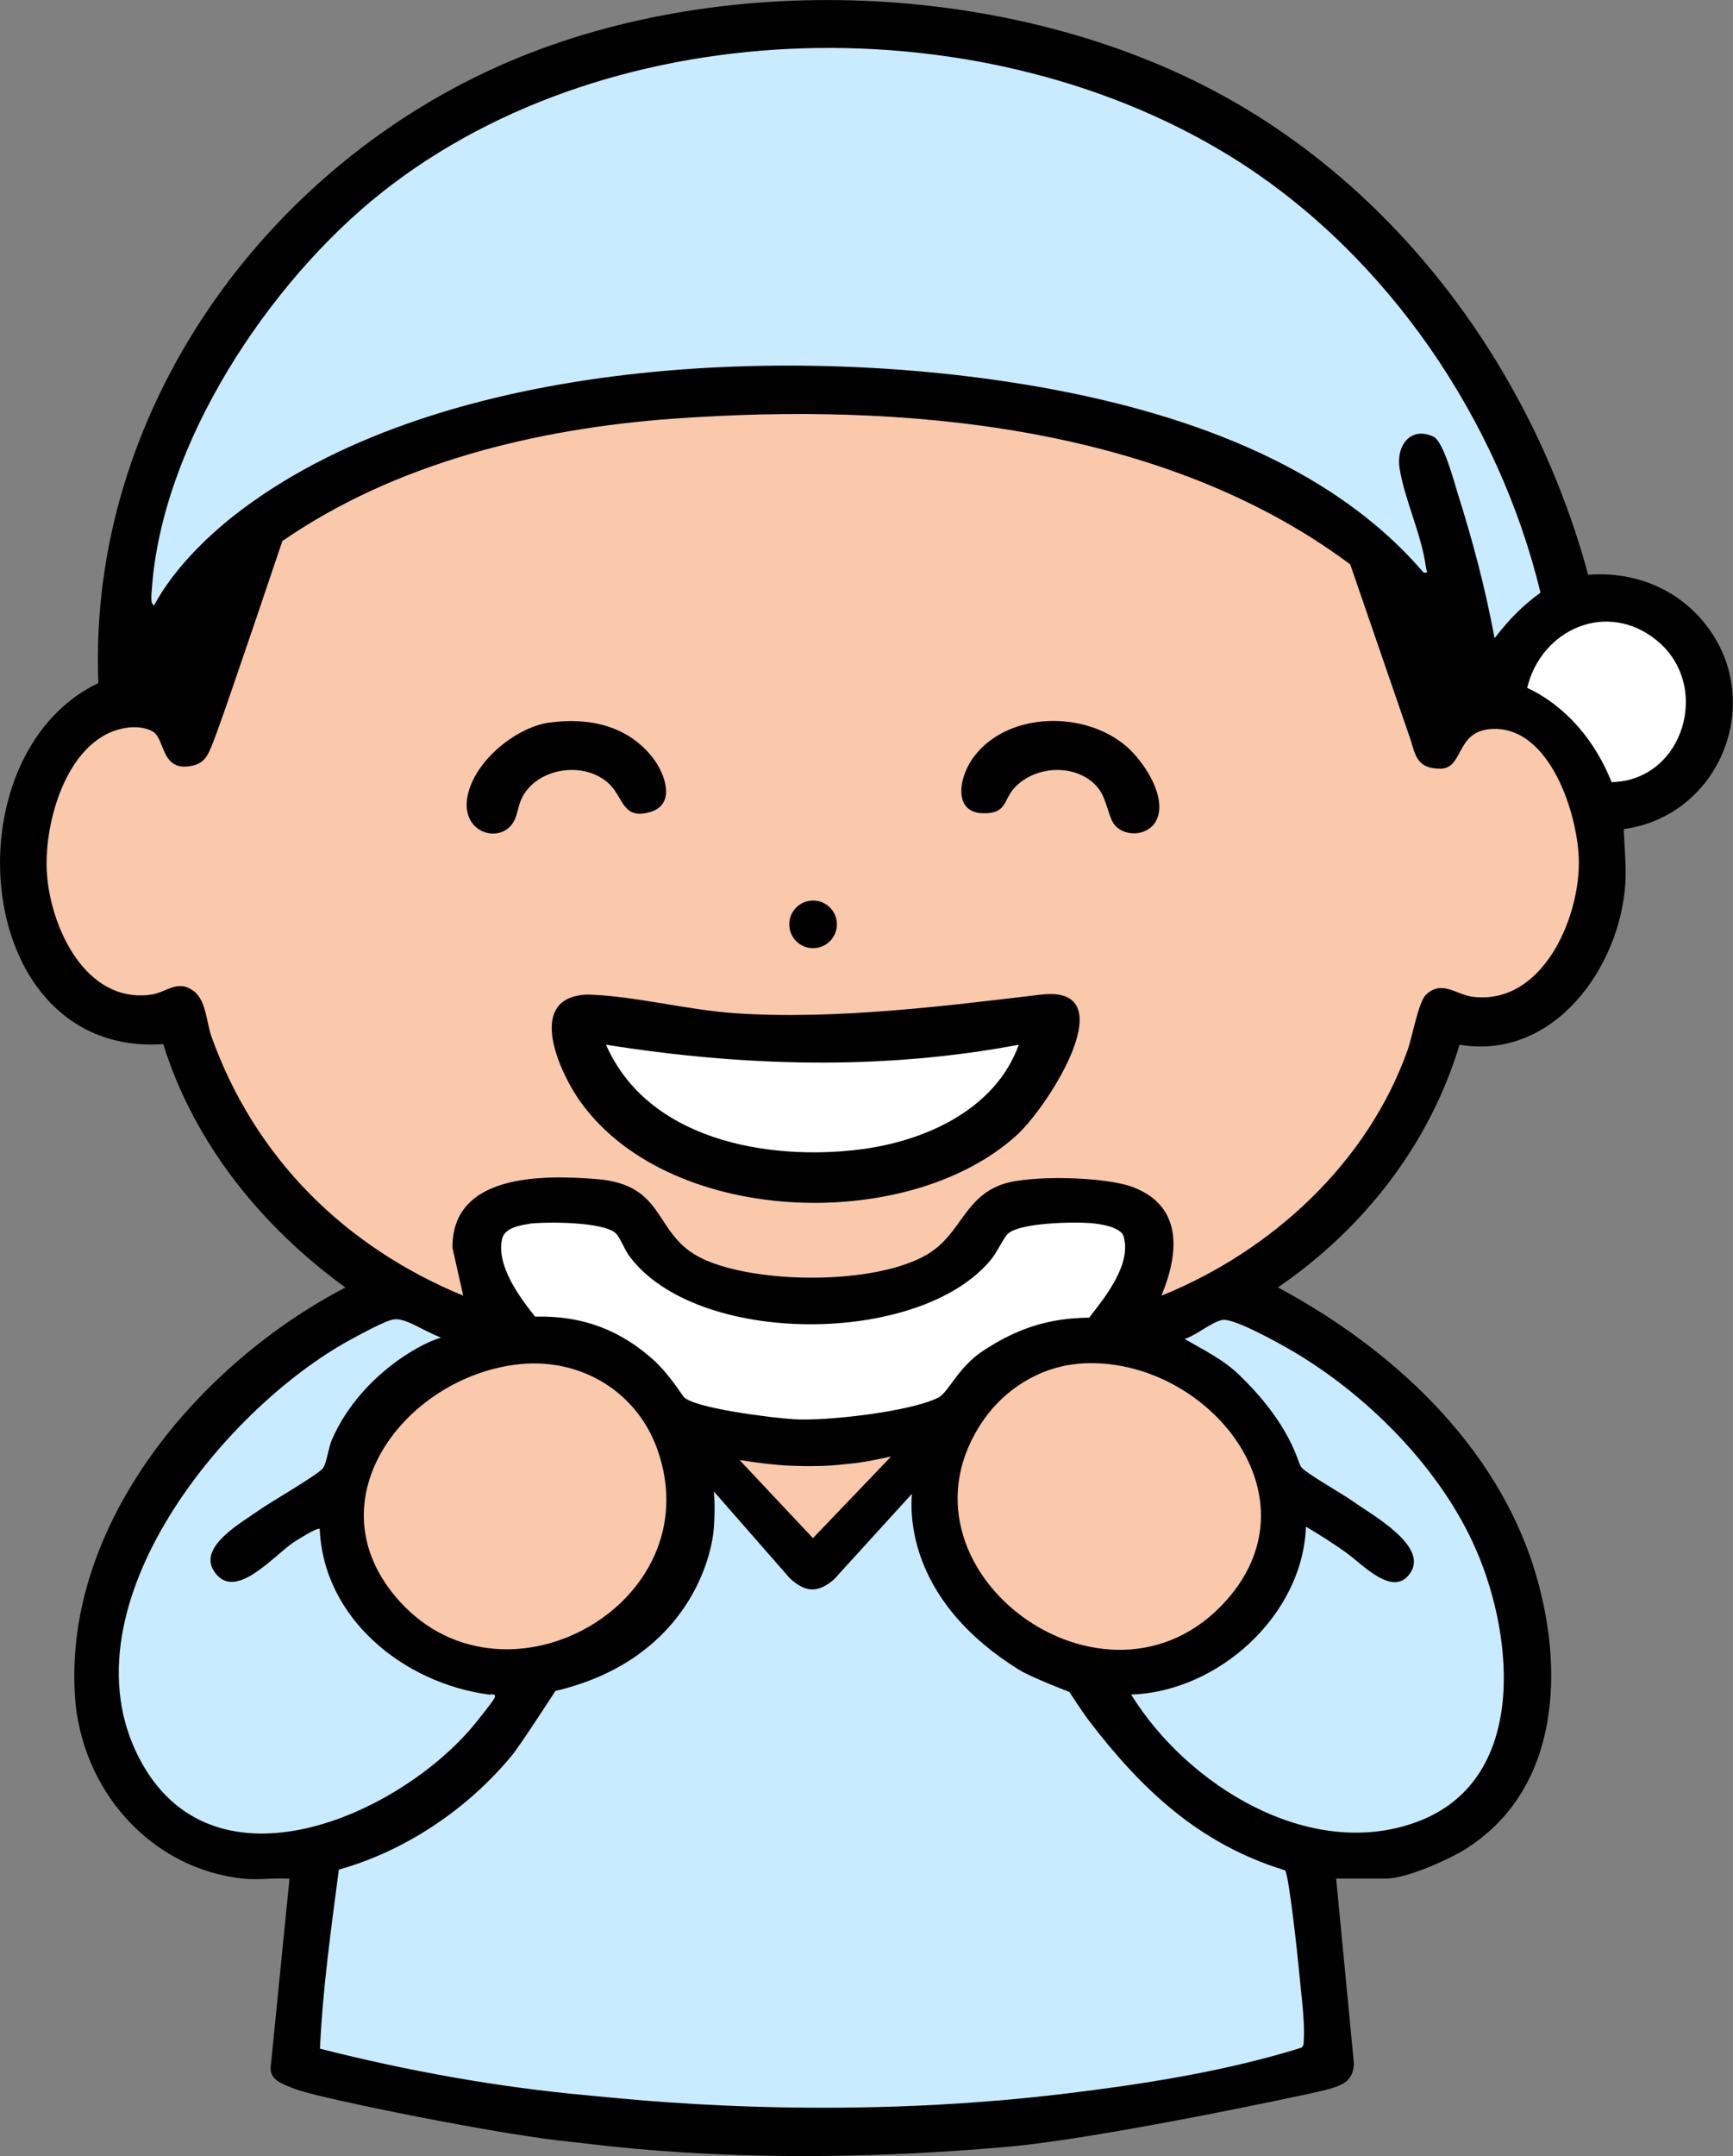 <?xml version="1.0" encoding="UTF-8"?>
<svg id="_レイヤー_2" data-name="レイヤー 2" xmlns="http://www.w3.org/2000/svg" viewBox="0 0 140.44 174.67">
  <rect x="0" y="0" width="140.44" height="174.67" fill="#808080" stroke="none"/>
  <defs>
    <style>
      .cls-1 {
        fill: #c8ebff;
      }

      .cls-2 {
        fill: #fac8aa;
      }

      .cls-3 {
        fill: #fff;
      }
    </style>
  </defs>
  <g id="_デザイン" data-name="デザイン">
    <g>
      <path d="M24.39,169.39c-1.76-.61-2.55-.97-2.45-1.99s1.52-15.21,1.52-15.21c-1.19-.09-2.52.12-3.68,0-7.67-.78-13.23-7.3-13.71-14.82-.89-14.03,10.13-26.95,21.92-33.07-6.75-4.9-12.26-11.67-14.76-19.72-15.53,1.07-17.52-23.38-5.26-29.25-.88-21.97,13.51-41.91,33.3-50.35,17.88-7.62,41.73-6.44,58.63,3.21,14.28,8.16,24.54,22.57,28.8,38.37,3.65-.28,7.11,1.05,9.42,3.9,5.05,6.22,1.35,15.63-6.53,16.7.04,1.47.22,2.98.12,4.46-.46,6.83-5.85,14.29-13.43,13.01-2.44,8.09-7.79,14.92-14.72,19.66,9.2,4.93,17.71,12.73,20.83,23,2.39,7.85,2.06,17.52-5.47,22.4-1.41.92-4.95,2.49-6.58,2.49h-4.06l1.44,14.99c-.07,1.41-.83,1.78-2.58,2.2s-18.15,3.89-25.41,4.53c-20.21,1.79-32.79-.13-35.33-.38-6.1-.59-20.26-3.53-22.02-4.15Z"/>
      <path class="cls-1" d="M121.13,51.68c1.11-1.43,2.23-2.61,3.71-3.67-3.37-13.98-12.35-27.2-24.5-34.95C80.22.24,49.81.64,30.93,15.6c-9.12,7.23-17.84,20.33-18.63,32.2-.02.25-.14,1.18.19,1.23,1.61-2.99,4.47-5.79,7.2-7.82,16.52-12.32,44.85-13.32,64.44-9.88,11.32,1.99,23.58,6.1,31.23,15.05.46.06.24-.12.2-.39-.35-2.7-1.75-5.55-2.14-8.06-.29-1.82.88-3.42,2.74-2.56.82.38,1.68,3.66,1.98,4.63,1.2,3.77,2.26,7.78,2.97,11.67Z"/>
      <path class="cls-3" d="M130.6,63.36c5.86-.12,8.15-7.84,3.65-11.49-4.02-3.27-9.34-.91-10.49,3.85,3.2,1.5,5.55,4.37,6.84,7.64Z"/>
      <path class="cls-2" d="M114.2,59.6c-.48-1.39-4.78-13.88-4.78-13.88-15.22-11.35-36.42-13.14-54.89-11.8-11.06.8-22.48,3.58-31.65,9.91,0,0-4.43,13.17-5.35,15.61-.6,1.59-.8,2.34-1.96,2.59-2.55.55-2.16-2.18-3.19-2.77-.92-.53-2.24-.39-3.2-.03-4.01,1.51-5.67,7.76-5.37,11.63.33,4.35,3.15,10.41,8.39,9.72,1.3-.17,2.19-1.3,3.52-.28,1,.77,1.01,2.55,1.42,3.68,3.52,9.82,10.8,17.02,20.4,20.98l-.87-3.87c-.07-6.03,7.34-5.92,11.64-5.58,5.83.46,4.52,4.53,8.65,6.47,4.37,2.05,14.01,2.13,18.21-.38,2.71-1.62,2.93-4.56,6.05-5.66,2.22-.78,8.39-.63,10.63.24,4.04,1.57,3.69,5.36,2.27,8.78,8.92-3.6,16.74-10.77,19.98-19.98.35-1.01.86-3.83,1.46-4.4,1.3-1.23,2.45,0,3.8.17,5.58.67,8.58-6.2,8.59-10.84,0-3.84-2.38-11.34-7.27-10.84-2.73.28-2.07,3.22-3.99,3.2-2.01-.02-2-1.27-2.48-2.66Z"/>
      <path class="cls-3" d="M42.87,99.15c-.78.1-1.98.34-2.18,1.21-.49,2.14,1.41,4.73,2.68,6.3,4.12-.11,7.11,1.29,9.56,3.48,1.07.96,1.96,2.28,2.44,2.97.65.94,7.17,1.75,8.98,1.86,2.61.16,9.38-.6,11.68-1.75.84-.42,1.58-2.44,3.63-3.79,2.78-1.83,5.3-2.65,8.6-2.69,1.29-1.64,3.45-4.32,2.8-6.57-.23-.8-1.96-1.03-2.69-1.09-1.38-.11-5.73-.04-6.7.87-.33.31-.89,1.52-1.34,2.06-5.73,7.05-23.95,7.09-29.36-.3-.34-.46-.72-1.46-1.05-1.79-.97-.96-5.64-.96-7.04-.79Z"/>
      <path class="cls-1" d="M35.73,108.36c-1.79-.74-2.86-1.6-3.82-1.48-.67.09-2.76,1.24-3.48,1.63-10.44,5.67-23.9,22.22-16.84,34.48,6.01,10.43,20.32,4.2,26.51-2.89.34-.39,1.84-2.24,1.98-2.56.17-.4-.29-.25-.48-.27-6.9-.93-13.39-6.16-13.69-13.42-.21-.13-1.76.86-2.06,1.05-1.68,1.1-4.87,4.98-6.53,2.34-1.23-1.96,2.21-3.87,3.62-4.87.92-.66,4.87-2.92,5.24-3.45.29-.4.45-1.7.72-2.3,2.18-5,7.01-7.75,8.83-8.26Z"/>
      <path class="cls-1" d="M91.66,137.26c4.5,7.3,14.38,13.52,23.1,10.35,9-3.27,8-14.79,4.89-22-2.87-6.67-8.97-12.76-15.21-16.34-.96-.55-4.56-2.56-5.42-2.34-.96.24-2.04,1.23-3.02,1.53,1.4.83,3.07,1.62,4.36,2.86,4.35,4.17,4.78,7.15,5.09,7.53.44.54,3.37,2.17,4.21,2.78,1.55,1.11,6.03,3.56,4.67,5.73s-3.89-.62-5.23-1.58c-1.05-.75-2.16-1.45-3.27-2.11-.24,7.17-7.11,13.38-14.17,13.6Z"/>
      <path class="cls-2" d="M42.31,110.49c-9.05.79-17.03,10.6-10.35,18.74,8.47,10.31,25.83.78,21.3-11.85-1.65-4.61-6.1-7.31-10.95-6.89Z"/>
      <path class="cls-2" d="M87.27,110.49c-3.03.28-5.85,2.06-7.56,4.53-8.31,11.98,9.99,25.56,19.7,14.59,7.74-8.74-2.13-20.06-12.14-19.13Z"/>
      <path class="cls-2" d="M72.2,117.99c-.97.2-1.96.43-2.95.54-.74.08-1.9.21-2.61.22-2.25.05-3.74-.01-6.71-.48l5.95,6.33,6.33-6.61Z"/>
      <path class="cls-1" d="M73.9,121.01l-6.3,6.92c-1.32,1.16-2.38,1.07-3.62-.11l-6.13-7s.13,1.11,0,2.93c-.21,2.95-2.56,10.81-12.84,13.23,0,0-2.82,4.36-3.5,5.19-3.54,4.32-8.65,7.78-14.05,9.28-.63,4.82-1.31,9.65-1.53,14.51,7.15,1.81,14.45,3.13,21.81,3.79,3.22.29,19.61,2.19,38.92-.19,6.33-.78,12.72-1.79,18.8-3.68.25-.19.18-.48.2-.75.1-1.32-.26-4.03-.39-5.49-.09-1.04-.82-7.8-1.13-8.13-6.96-2.12-11.67-6.58-15.95-12.2-.45-.59-1.53-2.25-1.53-2.25,0,0-3.11-1.19-4.07-1.79-8.68-5.38-8.87-12.11-8.69-14.27Z"/>
      <path d="M46.93,80.63c.36-.06.65-.07,1.01-.05,3.51.13,7.81,1.23,11.52,1.49,8.35.6,18.05-.7,24.92-1.5,6.87-.8.6,9.05-2.01,11.41-8.91,8.06-28.53,7.32-35.54-3.03-1.43-2.11-4.01-7.65.12-8.32Z"/>
      <path class="cls-3" d="M82.56,84.63c-11.04,2.09-22.39,1.76-33.45,0,3.36,7.67,12.98,9.42,20.53,8.49,5.26-.65,11.02-3.2,12.92-8.49Z"/>
      <path d="M90.4,66.91c-.57-.58-.68-2.16-1.39-3.05-1.66-2.1-5.35-1.92-6.99.19-.57.73-.56,1.65-1.79,1.8-3.13.39-2.63-2.86-1.24-4.64,2.81-3.59,8.95-3.62,12.28-.76,1.41,1.21,3.38,4.15,2.43,6.02-.61,1.2-2.39,1.38-3.31.43Z"/>
      <path d="M44.57,58.53c3.19-.43,6.33.26,8.35,2.88.95,1.22,1.88,3.71-.17,4.35-2.2.69-2.24-1.02-3.22-2.09-1.93-2.1-6.03-1.58-7.27,1.04-.26.55-.33,1.32-.62,1.83-1.03,1.84-4.12,1.02-3.8-1.72.34-2.96,3.87-5.91,6.74-6.3Z"/>
      <circle cx="65.89" cy="74.88" r="1.93"/>
    </g>
  </g>
</svg>
